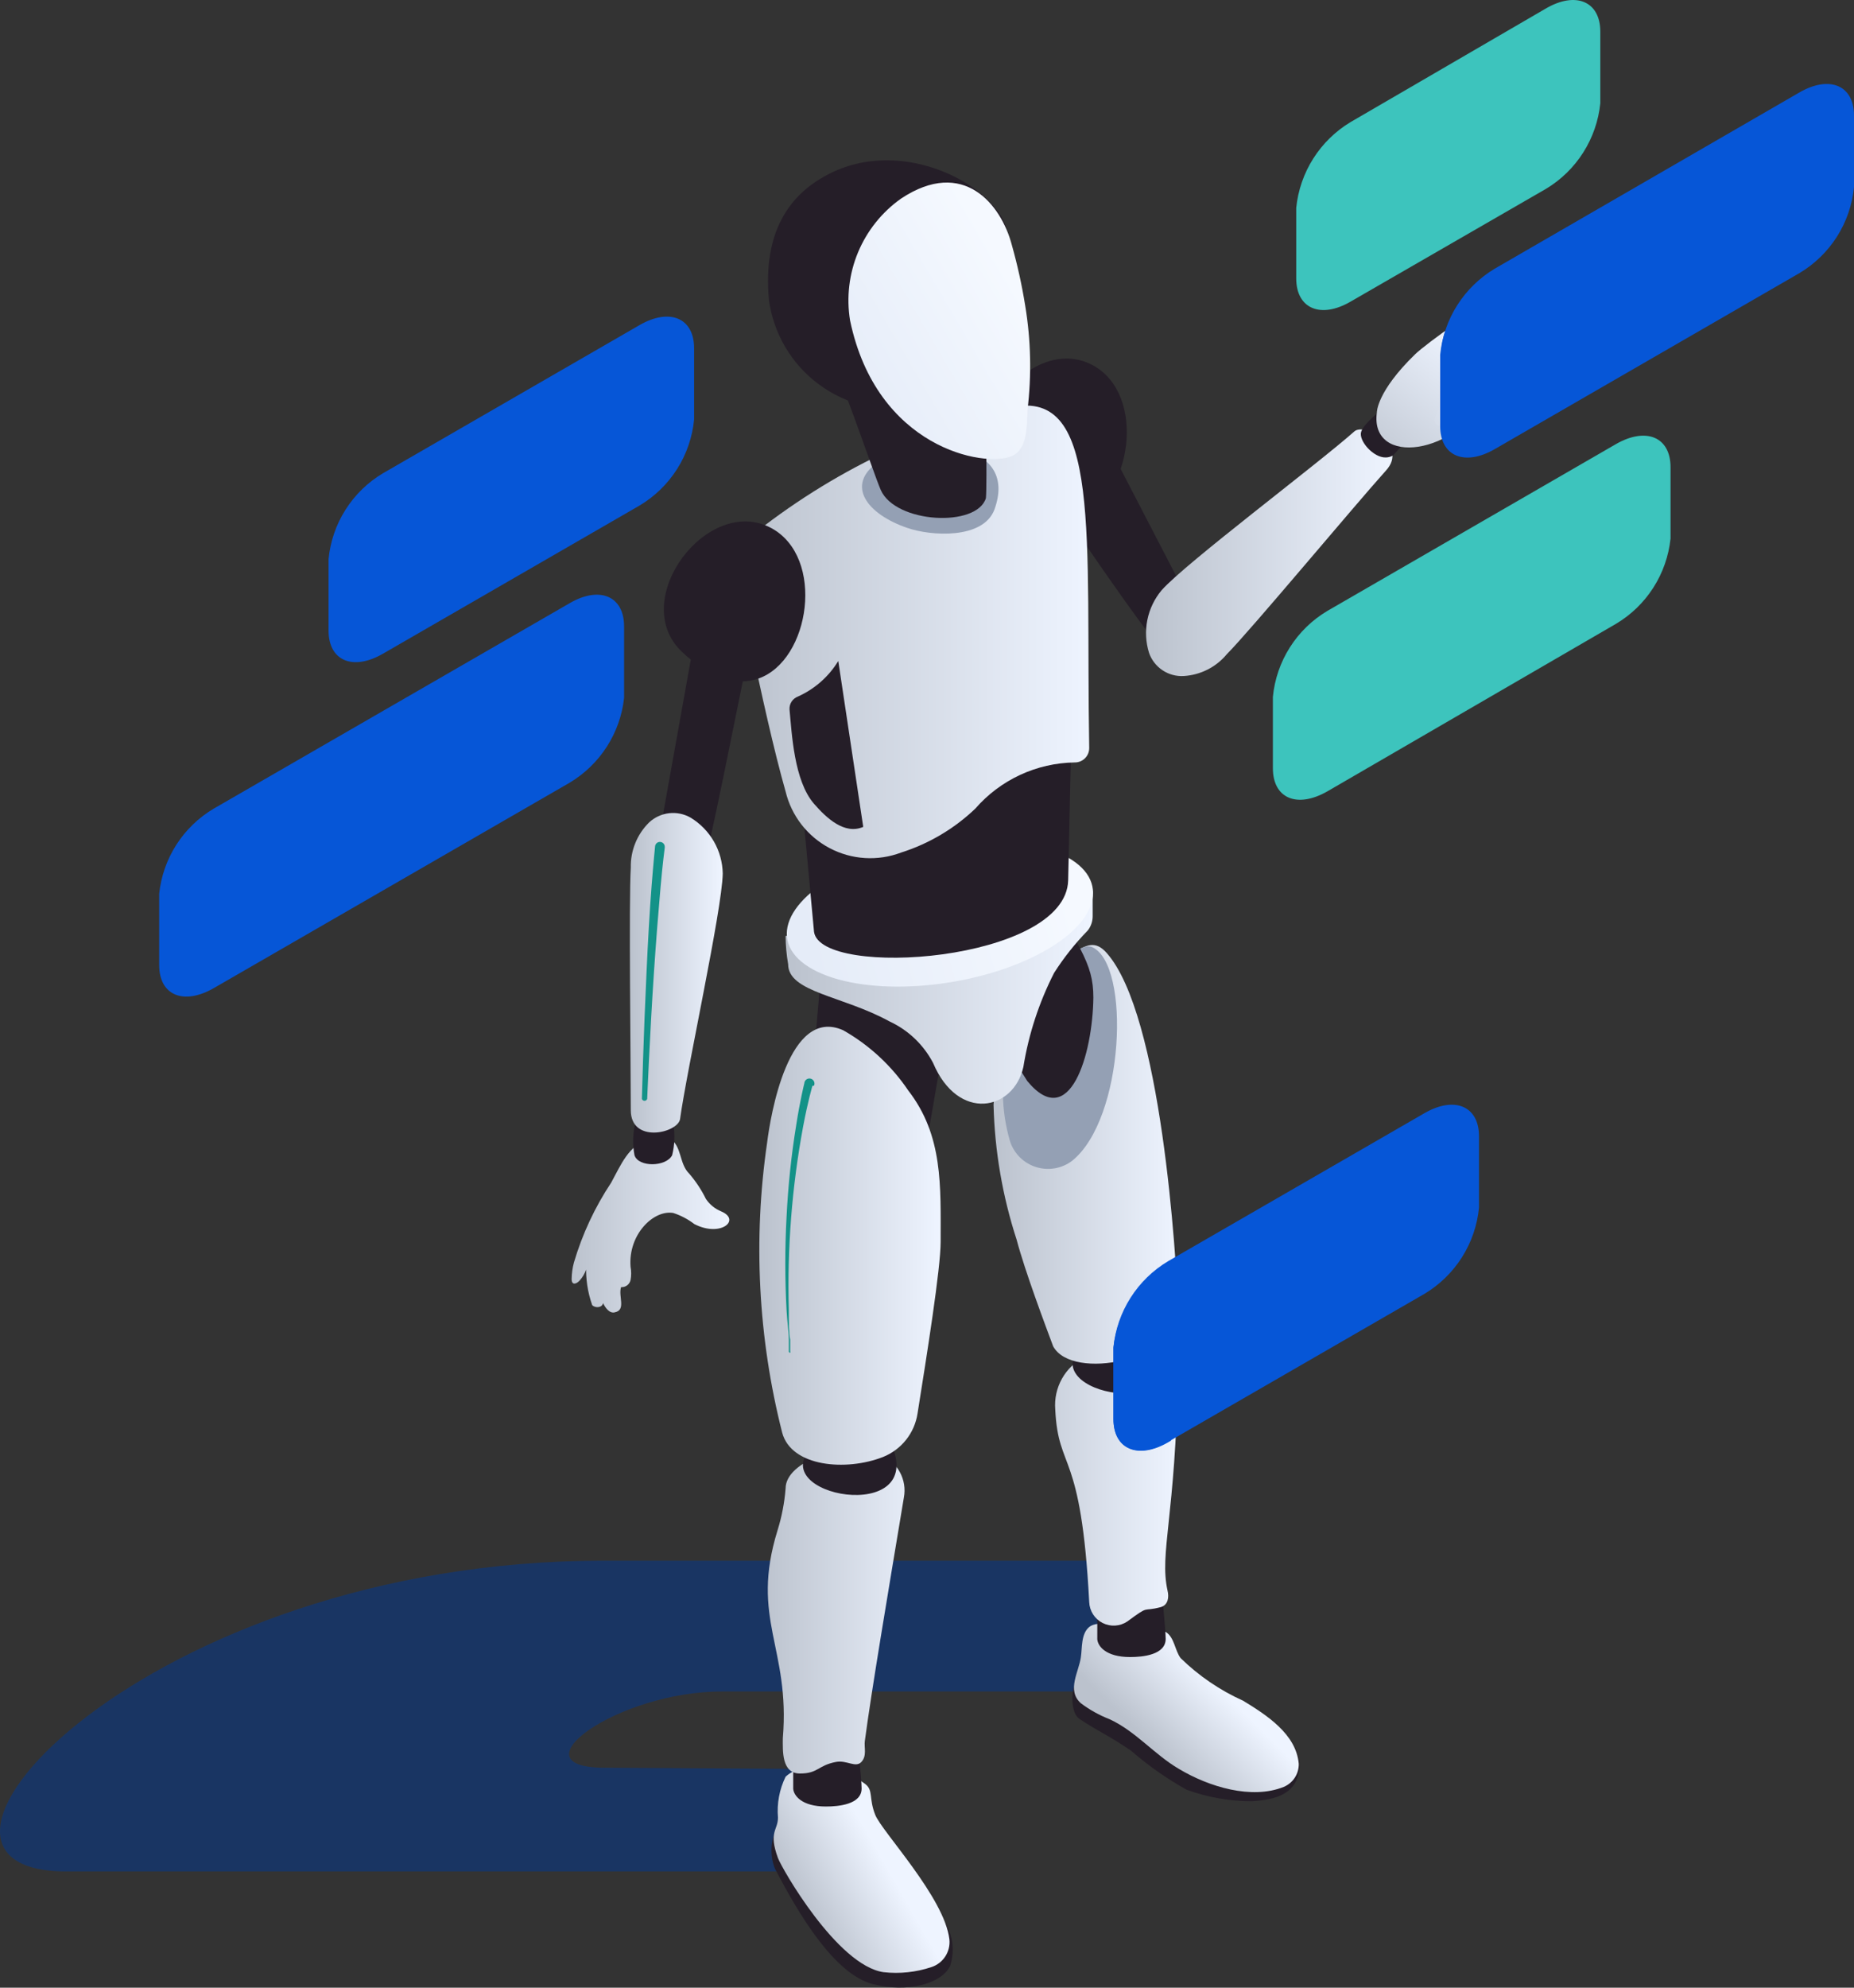 <svg width="112" height="120" viewBox="0 0 112 120" fill="none" xmlns="http://www.w3.org/2000/svg">
<rect x="0" y="0" width="112" height="120" fill="#333333" stroke="none"/>
<g id="7 2" clip-path="url(#clip0_123_7028)">
<g id="Group">
<g id="&#208;&#161;&#208;&#187;&#208;&#190;&#208;&#185; 2">
<g id="0">
<g id="7">
<g id="Vector" style="mix-blend-mode:multiply" opacity="0.5">
<path d="M36.528 106.721C30.945 106.721 37.296 102.118 43.605 102.118H69.051L68.674 94.223H36.417C8.794 94.223 -8.193 112.984 4.02 112.984H51.226L48.351 106.79L36.528 106.721Z" fill="#003893"/>
</g>
<path id="Vector_2" d="M97.623 37.661L80.189 47.774C78.361 48.82 76.895 48.206 76.895 46.379V42.069C76.998 41.006 77.349 39.983 77.922 39.081C78.494 38.179 79.271 37.425 80.189 36.88L97.623 26.809C99.452 25.763 100.917 26.391 100.917 28.204V32.514C100.806 33.569 100.451 34.583 99.879 35.477C99.307 36.37 98.535 37.118 97.623 37.661Z" fill="#3DC4BD"/>
<path id="Vector_3" d="M38.636 30.52L23.143 39.461C21.314 40.521 19.848 39.893 19.848 38.066V33.756C19.951 32.693 20.302 31.669 20.875 30.768C21.447 29.866 22.224 29.112 23.143 28.567L38.636 19.626C40.451 18.579 41.93 19.193 41.93 21.02V25.331C41.827 26.393 41.475 27.416 40.902 28.318C40.33 29.219 39.554 29.973 38.636 30.52Z" fill="#0656D7"/>
<path id="Vector_4" d="M34.407 47.257L12.911 59.657C11.083 60.703 9.617 60.09 9.617 58.263V53.952C9.728 52.899 10.084 51.887 10.655 50.996C11.227 50.105 12 49.359 12.911 48.819L34.407 36.419C36.221 35.359 37.701 35.987 37.701 37.814V42.138C37.585 43.188 37.227 44.196 36.656 45.084C36.084 45.972 35.314 46.716 34.407 47.257Z" fill="#0656D7"/>
<path id="Vector_5" d="M93.38 11.409L81.599 18.203C79.785 19.263 78.305 18.635 78.305 16.808V12.553C78.411 11.492 78.764 10.469 79.336 9.568C79.908 8.667 80.683 7.912 81.599 7.364L93.38 0.516C95.194 -0.544 96.674 0.083 96.674 1.911V6.235C96.566 7.294 96.212 8.314 95.64 9.212C95.069 10.111 94.294 10.863 93.38 11.409Z" fill="#3DC4BD"/>
<path id="Vector_6" d="M46.816 110.612C46.531 111.319 46.531 112.109 46.816 112.816C48.309 115.689 50.459 119.218 52.748 119.79C54.786 120.306 56.865 119.79 57.396 118.688C57.549 118.223 57.59 117.728 57.518 117.244C57.445 116.759 57.26 116.299 56.977 115.899C56.377 115.229 54.688 114.797 53.613 113.513C52.292 112.316 50.835 111.276 49.272 110.417C48.874 110.264 48.447 110.203 48.022 110.237C47.597 110.27 47.185 110.399 46.816 110.612Z" fill="#251E28"/>
<path id="Vector_7" d="M46.997 112.174C46.411 110.584 46.997 110.5 46.997 109.733C46.924 108.884 47.083 108.03 47.458 107.264C47.613 107.118 47.792 107 47.988 106.916C48.572 106.695 49.206 106.646 49.816 106.776C50.702 106.844 51.55 107.163 52.259 107.697C52.776 108.087 52.469 108.548 52.873 109.566C53.278 110.584 57.061 114.56 57.354 117.084C57.391 117.446 57.303 117.809 57.105 118.113C56.907 118.418 56.611 118.645 56.265 118.758C55.336 119.068 54.35 119.173 53.376 119.065C50.57 118.66 47.206 112.76 46.997 112.174Z" fill="url(#paint0_linear_123_7028)"/>
<path id="Vector_8" d="M65.994 25.023L72.122 36.838C72.016 37.386 71.7 37.87 71.24 38.186C70.78 38.502 70.214 38.624 69.665 38.526C69.47 38.526 64.835 31.9 63.3 29.445C62.672 28.427 65.994 25.023 65.994 25.023Z" fill="#251E28"/>
<path id="Vector_9" d="M65.226 31.133C68.367 30.045 69.302 23.796 65.994 22.038C62.169 20.016 57.368 26.348 60.564 29.473C61.319 30.217 62.23 30.784 63.23 31.133C63.877 31.357 64.58 31.357 65.226 31.133Z" fill="#251E28"/>
<path id="Vector_10" d="M64.891 101.824C64.752 102.131 64.654 103.4 65.212 103.777C66.413 104.572 66.999 104.781 68.339 105.702C69.367 106.596 70.485 107.382 71.675 108.045C72.936 108.506 74.268 108.743 75.611 108.743C77.119 108.659 78.403 108.282 78.501 106.664C78.508 106.329 78.44 105.995 78.303 105.689C78.165 105.382 77.961 105.111 77.705 104.893C76.923 104.321 73.825 104.112 72.219 103.303C70.614 102.494 68.8 101.671 67.166 100.764C66.427 100.429 64.933 101.643 64.891 101.824Z" fill="#251E28"/>
<path id="Vector_11" d="M65.296 102.828C64.417 102.047 65.184 100.917 65.296 100.039C65.38 99.495 65.296 98.644 65.799 98.225C66.301 97.807 67.725 98.128 68.451 98.225C69.125 98.198 69.798 98.302 70.433 98.532C70.949 98.853 70.977 99.662 71.326 100.108C72.422 101.178 73.698 102.047 75.095 102.675C76.49 103.526 78.305 104.683 78.459 106.483C78.465 106.779 78.382 107.071 78.22 107.32C78.058 107.569 77.825 107.763 77.551 107.878C75.611 108.659 73.029 107.878 71.214 106.79C69.735 105.925 68.604 104.516 67.027 103.791C66.409 103.551 65.826 103.227 65.296 102.828Z" fill="url(#paint1_linear_123_7028)"/>
<path id="Vector_12" d="M70.153 95.241C70.153 95.98 70.419 98.379 70.419 98.937C70.419 99.914 69.023 100.039 68.269 100.039C66.79 100.039 66.315 99.37 66.287 98.965C66.287 98.84 66.287 96.175 66.287 96.008C66.469 94.697 67.362 95.241 68.702 95.241H70.153Z" fill="#251E28"/>
<path id="Vector_13" d="M69.958 81.293C68.449 81.055 66.903 81.273 65.519 81.92C64.944 82.213 64.468 82.671 64.152 83.235C63.837 83.798 63.696 84.443 63.747 85.087C63.928 88.894 65.31 87.388 65.799 96.72C65.809 96.983 65.889 97.238 66.031 97.46C66.172 97.682 66.371 97.862 66.606 97.981C66.841 98.101 67.103 98.156 67.366 98.14C67.629 98.124 67.883 98.038 68.102 97.891C69.498 96.859 68.953 97.333 70.112 97.027C70.572 96.901 70.628 96.427 70.53 96.022C70.028 93.763 71.019 91.531 71.159 82.911C71.182 82.543 71.074 82.178 70.854 81.882C70.634 81.586 70.317 81.377 69.958 81.293Z" fill="url(#paint2_linear_123_7028)"/>
<path id="Vector_14" d="M70.112 80.999C69.609 79.869 67.767 80.915 66.58 80.901C66.092 80.901 65.799 80.79 65.408 81.153C62.253 84.193 72.387 86.007 70.112 80.999Z" fill="#251E28"/>
<path id="Vector_15" d="M71.186 79.256C71.061 75.796 70.154 61.248 66.859 57.538C66.175 56.756 65.617 57.035 64.85 57.538C63.646 58.338 62.65 59.414 61.946 60.676C60.807 62.49 60.144 64.563 60.02 66.702C60.088 69.47 60.558 72.214 61.416 74.848C61.918 76.745 63.147 80.009 63.621 81.278C64.78 83.412 71.186 82.073 71.186 79.256Z" fill="url(#paint3_linear_123_7028)"/>
<path id="Vector_16" d="M65.994 57.189C64.598 56.547 61.43 61.792 60.941 63.201C60.44 65.083 60.468 67.067 61.025 68.934C61.148 69.293 61.354 69.619 61.626 69.885C61.899 70.15 62.23 70.347 62.594 70.46C62.957 70.572 63.342 70.598 63.717 70.534C64.092 70.47 64.447 70.318 64.752 70.091C67.934 67.567 68.311 58.263 65.994 57.189Z" fill="#94A0B4"/>
<path id="Vector_17" d="M58.708 59.979L62.058 65.265C64.626 68.376 66.008 63.647 66.05 60.23C66.05 58.109 65.254 57.217 61.946 51.707C60.495 52.656 58.624 59.435 58.708 59.979Z" fill="#251E28"/>
<path id="Vector_18" d="M56.768 64.442L55.26 73.16C52.273 73.355 50.054 70.05 48.923 66.716L49.565 59.1C51.896 57.998 57.508 61.973 56.768 64.442Z" fill="#251E28"/>
<path id="Vector_19" d="M66.008 53.758L47.458 56.506C47.462 57.076 47.513 57.645 47.611 58.207C47.611 59.909 50.891 60.104 53.739 61.667C54.864 62.189 55.786 63.066 56.363 64.163C57.884 67.762 61.234 67.051 61.821 64.415C62.141 62.437 62.767 60.522 63.677 58.737C64.266 57.814 64.949 56.954 65.715 56.171C65.907 55.924 66.01 55.619 66.008 55.306V53.758Z" fill="url(#paint4_linear_123_7028)"/>
<path id="Vector_20" d="M64.207 51.609C61.123 50.144 55.316 50.521 51.24 52.474C47.164 54.427 46.299 57.188 49.384 58.667C52.469 60.145 58.275 59.755 62.351 57.802C66.427 55.849 67.222 53.074 64.207 51.609Z" fill="url(#paint5_linear_123_7028)"/>
<path id="Vector_21" d="M64.752 42.934L64.528 53.144C64.403 58.068 49.565 59.1 49.175 56.255L48.309 46.895L64.752 42.934Z" fill="#251E28"/>
<path id="Vector_22" d="M47.458 47.787C47.633 48.512 47.961 49.192 48.419 49.781C48.877 50.369 49.456 50.854 50.116 51.202C50.776 51.551 51.502 51.755 52.247 51.801C52.992 51.847 53.739 51.734 54.437 51.47C56.113 50.939 57.645 50.032 58.917 48.819C59.665 47.959 60.586 47.266 61.62 46.785C62.655 46.304 63.779 46.047 64.919 46.03C65.035 46.032 65.15 46.01 65.258 45.967C65.365 45.923 65.463 45.859 65.545 45.777C65.627 45.695 65.692 45.597 65.736 45.489C65.779 45.382 65.8 45.267 65.799 45.151C65.575 32.346 66.58 23.405 61.081 24.591C54.902 26.13 49.168 29.086 44.331 33.225C44.261 33.476 46.062 42.877 47.458 47.787Z" fill="url(#paint6_linear_123_7028)"/>
<path id="Vector_23" d="M51.785 104.279C51.785 105.004 52.05 107.418 52.05 107.975C52.05 108.938 50.654 109.063 49.9 109.063C48.421 109.063 47.946 108.394 47.918 107.989C47.918 107.864 47.918 105.2 47.918 105.032C48.1 103.721 48.993 104.279 50.347 104.279H51.785Z" fill="#251E28"/>
<path id="Vector_24" d="M52.245 105.103C52.65 102.048 53.641 96.19 54.604 90.401C54.701 89.88 54.615 89.341 54.361 88.876C54.107 88.411 53.7 88.048 53.208 87.848C51.003 86.97 47.458 88.211 47.458 89.857C47.391 90.719 47.227 91.57 46.969 92.396C45.308 97.766 47.751 99.468 47.29 104.949C47.29 105.689 47.206 107.07 48.323 107.07C49.44 107.07 49.398 106.581 50.501 106.372C51.157 106.247 51.687 106.749 52.036 106.372C52.385 105.996 52.189 105.493 52.245 105.103Z" fill="url(#paint7_linear_123_7028)"/>
<path id="Vector_25" d="M53.822 87.123C53.306 85.993 51.478 87.053 50.291 87.025C49.789 87.025 49.495 86.913 49.119 87.29C45.964 90.317 56.098 92.144 53.822 87.123Z" fill="#251E28"/>
<path id="Vector_26" d="M47.248 86.481C47.793 88.559 51.115 88.838 53.348 87.959C53.893 87.74 54.371 87.383 54.736 86.924C55.101 86.464 55.339 85.917 55.428 85.337C56 81.752 56.824 76.577 56.824 74.973C56.824 71.597 56.977 68.557 54.869 65.837C53.856 64.335 52.509 63.089 50.933 62.196C47.625 60.731 46.536 67.399 46.341 68.989C45.49 74.822 45.798 80.766 47.248 86.481Z" fill="url(#paint8_linear_123_7028)"/>
<path id="Vector_27" d="M53.962 27.409C53.642 27.545 53.334 27.708 53.041 27.897C51.045 29.292 52.385 31.049 54.814 31.872C56.209 32.361 59.392 32.584 60.076 30.756C61.486 26.837 56.363 26.39 53.962 27.409Z" fill="#94A0B4"/>
<path id="Vector_28" d="M59.531 23.489L49.761 20.866C50.389 21.438 52.72 28.468 53.208 29.584C54.102 31.607 59.015 31.858 59.559 30.072C59.643 29.138 59.531 23.489 59.531 23.489Z" fill="#251E28"/>
<path id="Vector_29" d="M60.871 14.06C60.341 11.27 54.548 8.09 49.942 10.573C47.737 11.745 46.062 13.948 46.453 18.133C46.593 19.133 46.93 20.095 47.445 20.964C47.959 21.833 48.642 22.591 49.452 23.194C50.262 23.797 51.184 24.234 52.164 24.479C53.145 24.723 54.164 24.771 55.163 24.619C57.203 23.809 58.893 22.307 59.937 20.376C60.981 18.446 61.312 16.21 60.871 14.06Z" fill="#251E28"/>
<path id="Vector_30" d="M61.123 14.785C60.481 12.344 58.205 9.484 54.423 11.995C53.275 12.811 52.378 13.932 51.835 15.232C51.293 16.531 51.125 17.956 51.352 19.346C52.957 27.032 59.448 28.259 61.123 27.534C62.072 27.129 62.03 25.748 62.072 24.744C62.324 22.651 62.277 20.533 61.932 18.453C61.734 17.216 61.463 15.991 61.123 14.785Z" fill="url(#paint9_linear_123_7028)"/>
<path id="Vector_31" d="M69.414 39.418C69.564 39.846 69.85 40.214 70.228 40.465C70.605 40.717 71.054 40.839 71.507 40.813C72.01 40.783 72.501 40.65 72.951 40.422C73.4 40.194 73.797 39.876 74.118 39.488C75.513 38.093 81.837 30.505 83.721 28.413C85.117 26.906 82.423 25.511 81.823 26.041C79.519 28.078 71.647 33.978 70.181 35.624C69.745 36.141 69.446 36.76 69.312 37.423C69.178 38.086 69.213 38.772 69.414 39.418Z" fill="url(#paint10_linear_123_7028)"/>
<path id="Vector_32" d="M84.153 27.492C84.768 26.853 85.302 26.141 85.745 25.372C86.052 24.661 84.265 24.368 83.539 24.675C83.539 24.675 82.395 25.54 82.227 26.07C82.06 26.6 82.967 27.646 83.721 27.618C83.874 27.616 84.023 27.573 84.153 27.492Z" fill="#251E28"/>
<path id="Vector_33" d="M49.077 65.558C49.077 65.558 48.798 66.507 48.519 67.999C47.84 71.646 47.55 75.353 47.653 79.061C47.653 79.814 47.653 80.456 47.737 80.888V81.585C47.744 81.598 47.748 81.613 47.748 81.627C47.748 81.642 47.744 81.656 47.737 81.669C47.717 81.669 47.697 81.662 47.682 81.65C47.667 81.637 47.656 81.619 47.653 81.599C47.653 81.599 47.653 81.348 47.653 80.902C47.653 80.456 47.555 79.828 47.514 79.075C47.415 77.216 47.415 75.354 47.514 73.495C47.604 71.626 47.8 69.763 48.1 67.916C48.337 66.395 48.588 65.405 48.588 65.405C48.59 65.36 48.602 65.315 48.623 65.275C48.644 65.235 48.673 65.2 48.71 65.173C48.746 65.145 48.788 65.126 48.832 65.117C48.876 65.108 48.922 65.108 48.966 65.119C49.01 65.129 49.052 65.149 49.087 65.178C49.122 65.206 49.151 65.242 49.171 65.282C49.191 65.323 49.202 65.368 49.202 65.413C49.203 65.458 49.193 65.503 49.175 65.544L49.077 65.558Z" fill="#139288"/>
<path id="Vector_34" d="M43.563 73.132C43.188 72.978 42.867 72.716 42.642 72.379C42.373 71.832 42.035 71.321 41.637 70.858C41.009 70.245 41.218 69.212 40.451 68.71C40.261 68.619 40.054 68.571 39.843 68.571C39.633 68.571 39.426 68.619 39.236 68.71C37.938 69.198 37.533 70.286 36.919 71.402C35.934 72.885 35.176 74.507 34.672 76.215C34.584 76.542 34.537 76.88 34.532 77.219C34.532 77.595 34.798 77.54 35.007 77.317C35.189 77.12 35.327 76.887 35.412 76.633C35.424 76.545 35.424 76.456 35.412 76.368C35.376 77.193 35.499 78.017 35.775 78.795C35.97 78.99 36.389 78.948 36.431 78.669C36.57 78.962 36.822 79.311 37.143 79.227C37.84 79.088 37.338 78.251 37.519 77.707C37.651 77.716 37.782 77.678 37.887 77.598C37.992 77.519 38.065 77.404 38.092 77.275C38.141 77.012 38.141 76.742 38.092 76.48C37.938 74.527 39.487 73.02 40.674 73.23C41.132 73.379 41.562 73.606 41.944 73.899C43.535 74.722 44.792 73.648 43.563 73.132Z" fill="url(#paint11_linear_123_7028)"/>
<path id="Vector_35" d="M38.329 68.013C38.224 68.585 38.224 69.171 38.329 69.743C38.566 70.482 40.241 70.454 40.604 69.743C40.76 69.118 40.784 68.467 40.674 67.832C40.409 67.218 39.097 67.12 38.538 67.623C38.433 67.73 38.36 67.866 38.329 68.013Z" fill="#251E28"/>
<path id="Vector_36" d="M42.098 37.773L39.739 50.926C39.88 51.164 40.066 51.372 40.288 51.538C40.51 51.705 40.762 51.825 41.03 51.894C41.298 51.963 41.578 51.978 41.852 51.939C42.126 51.899 42.39 51.806 42.628 51.665C42.796 51.554 44.498 42.934 45.085 40.088L42.098 37.773Z" fill="#251E28"/>
<path id="Vector_37" d="M41.721 49.364C41.326 49.137 40.869 49.043 40.416 49.095C39.964 49.148 39.54 49.345 39.208 49.657C38.849 50.011 38.566 50.436 38.377 50.903C38.187 51.371 38.095 51.872 38.106 52.377C37.98 54.386 38.106 64.219 38.106 67.023C38.106 69.046 40.897 68.418 41.079 67.581C41.498 64.54 43.619 54.943 43.661 52.739C43.649 52.059 43.465 51.392 43.126 50.802C42.786 50.212 42.303 49.717 41.721 49.364Z" fill="url(#paint12_linear_123_7028)"/>
<path id="Vector_38" d="M45.811 40.967C48.951 39.879 49.872 33.63 46.578 31.872C42.754 29.85 37.952 36.182 41.149 39.307C41.901 40.047 42.806 40.614 43.801 40.967C44.452 41.191 45.159 41.191 45.811 40.967Z" fill="#251E28"/>
<path id="Vector_39" d="M40.157 51.177C40.157 51.177 40.032 52.111 39.906 53.534C39.781 54.957 39.627 56.84 39.502 58.737C39.25 62.531 39.097 66.339 39.097 66.339C39.086 66.374 39.065 66.404 39.036 66.425C39.007 66.447 38.972 66.459 38.936 66.459C38.9 66.459 38.865 66.447 38.836 66.425C38.807 66.404 38.786 66.374 38.776 66.339C38.776 66.339 38.873 62.531 39.055 58.723C39.139 56.826 39.25 54.929 39.362 53.492C39.474 52.056 39.571 51.121 39.571 51.121C39.571 51.043 39.602 50.969 39.657 50.914C39.712 50.859 39.787 50.828 39.864 50.828C39.942 50.828 40.017 50.859 40.072 50.914C40.127 50.969 40.157 51.043 40.157 51.121V51.177Z" fill="#139288"/>
<path id="Vector_40" d="M49.175 48.526C49.928 49.391 51.017 50.41 52.148 49.921L50.64 39.906C50.062 40.853 49.21 41.602 48.197 42.054C48.041 42.114 47.908 42.222 47.817 42.362C47.727 42.503 47.684 42.669 47.695 42.836C47.834 44.258 47.96 47.132 49.175 48.526Z" fill="#251E28"/>
<path id="Vector_41" d="M88.104 21.523C88.518 20.837 89.02 20.209 89.597 19.654C90.03 19.207 90.616 18.608 90.211 18.342C89.807 18.077 86.108 20.783 85.493 21.383C83.149 23.657 83.177 24.898 83.177 24.898C82.73 28.176 88.006 27.562 90.058 23.643C90.211 23.336 90.602 23.141 90.56 22.806C90.435 21.774 88.118 22.597 88.104 21.523Z" fill="url(#paint13_linear_123_7028)"/>
<path id="Vector_42" d="M86.987 24.591C86.15 25.805 87.113 26.056 87.88 25.247C87.978 25.328 88.102 25.373 88.229 25.373C88.357 25.373 88.48 25.328 88.578 25.247C88.802 25.017 89.007 24.769 89.192 24.507C89.081 25.135 89.807 24.828 90.058 24.507C90.432 24.02 90.629 23.42 90.616 22.806C90.609 22.643 90.54 22.488 90.424 22.375C90.307 22.261 90.151 22.195 89.988 22.192C89.988 22.192 89.988 22.192 89.904 22.122C89.89 21.974 89.82 21.837 89.709 21.739C89.597 21.64 89.453 21.588 89.304 21.592C89.311 21.481 89.284 21.37 89.229 21.274C89.173 21.178 89.091 21.099 88.992 21.049C88.892 20.999 88.781 20.979 88.67 20.991C88.559 21.003 88.455 21.047 88.369 21.118C88.048 21.327 88.076 21.718 88.062 22.052C88.001 22.996 87.622 23.89 86.987 24.591Z" fill="url(#paint14_linear_123_7028)"/>
<path id="Vector_43" d="M108.706 16.487L90.295 27.116C88.481 28.162 87.001 27.548 87.001 25.721V21.41C87.107 20.349 87.46 19.326 88.032 18.425C88.604 17.524 89.379 16.77 90.295 16.222L108.706 5.579C110.52 4.533 112 5.146 112 6.974V11.298C111.897 12.36 111.544 13.383 110.972 14.285C110.4 15.186 109.624 15.94 108.706 16.487Z" fill="#0656D7"/>
<g id="Vector_44" style="mix-blend-mode:screen">
<path d="M89.988 22.192C89.988 22.192 89.988 22.192 89.904 22.122C89.89 21.974 89.82 21.837 89.709 21.739C89.597 21.64 89.453 21.588 89.304 21.592C89.311 21.481 89.284 21.371 89.229 21.274C89.173 21.178 89.091 21.1 88.992 21.049C88.892 20.999 88.781 20.979 88.67 20.991C88.559 21.003 88.455 21.047 88.369 21.118L88.257 21.23C88.69 20.676 89.156 20.15 89.653 19.653C90.086 19.207 90.672 18.607 90.267 18.342C89.862 18.077 88.55 19.109 87.308 20.002C87.149 20.45 87.064 20.921 87.057 21.397V25.707C87.059 25.968 87.101 26.226 87.182 26.474C87.993 26.079 88.711 25.518 89.29 24.828C89.458 25.009 89.918 24.828 90.114 24.493C90.488 24.006 90.684 23.406 90.672 22.792C90.667 22.707 90.645 22.625 90.607 22.549C90.57 22.473 90.518 22.406 90.455 22.35C90.391 22.294 90.317 22.252 90.237 22.224C90.157 22.197 90.072 22.186 89.988 22.192Z" fill="#0656D7"/>
</g>
<path id="Vector_45" d="M86.052 78.112L70.558 87.053C68.744 88.113 67.264 87.485 67.264 85.658V81.334C67.37 80.272 67.723 79.249 68.295 78.349C68.867 77.447 69.642 76.693 70.558 76.145L86.052 67.204C87.866 66.158 89.346 66.771 89.346 68.599V72.909C89.242 73.973 88.891 74.998 88.318 75.902C87.746 76.805 86.97 77.562 86.052 78.112Z" fill="#0656D7"/>
<g id="Vector_46" style="mix-blend-mode:screen">
<path d="M67.264 81.362V85.686C67.264 87.499 68.744 88.126 70.558 87.08L70.726 86.983C70.726 86.006 70.81 84.918 70.838 83.705C70.832 83.416 70.749 83.134 70.597 82.888C70.445 82.643 70.229 82.443 69.972 82.31C69.972 82.184 69.874 82.059 69.819 81.933C70.115 81.732 70.362 81.465 70.539 81.153C70.716 80.841 70.818 80.492 70.838 80.134C70.838 79.325 70.726 77.916 70.6 76.186C69.68 76.731 68.9 77.482 68.32 78.38C67.741 79.278 67.38 80.299 67.264 81.362Z" fill="#0656D7"/>
</g>
</g>
</g>
</g>
</g>
</g>
<defs>
<linearGradient id="paint0_linear_123_7028" x1="48.407" y1="114.992" x2="53.291" y2="112.199" gradientUnits="userSpaceOnUse">
<stop stop-color="#BBC2CD"/>
<stop offset="1" stop-color="#EEF4FF"/>
</linearGradient>
<linearGradient id="paint1_linear_123_7028" x1="69.456" y1="105.339" x2="73.291" y2="101.501" gradientUnits="userSpaceOnUse">
<stop stop-color="#BBC2CD"/>
<stop offset="1" stop-color="#EEF4FF"/>
</linearGradient>
<linearGradient id="paint2_linear_123_7028" x1="59.978" y1="89.634" x2="71.159" y2="89.634" gradientUnits="userSpaceOnUse">
<stop stop-color="#BBC2CD"/>
<stop offset="1" stop-color="#EEF4FF"/>
</linearGradient>
<linearGradient id="paint3_linear_123_7028" x1="59.95" y1="69.687" x2="71.172" y2="69.687" gradientUnits="userSpaceOnUse">
<stop stop-color="#BBC2CD"/>
<stop offset="1" stop-color="#EEF4FF"/>
</linearGradient>
<linearGradient id="paint4_linear_123_7028" x1="47.499" y1="60.216" x2="66.008" y2="60.216" gradientUnits="userSpaceOnUse">
<stop stop-color="#BBC2CD"/>
<stop offset="1" stop-color="#EEF4FF"/>
</linearGradient>
<linearGradient id="paint5_linear_123_7028" x1="48.909" y1="57.342" x2="64.248" y2="53.026" gradientUnits="userSpaceOnUse">
<stop stop-color="#E5ECF8"/>
<stop offset="1" stop-color="#F5F9FF"/>
</linearGradient>
<linearGradient id="paint6_linear_123_7028" x1="44.303" y1="38.107" x2="65.799" y2="38.107" gradientUnits="userSpaceOnUse">
<stop stop-color="#BBC2CD"/>
<stop offset="1" stop-color="#EEF4FF"/>
</linearGradient>
<linearGradient id="paint7_linear_123_7028" x1="45.866" y1="97.333" x2="56.628" y2="97.333" gradientUnits="userSpaceOnUse">
<stop stop-color="#BBC2CD"/>
<stop offset="1" stop-color="#EEF4FF"/>
</linearGradient>
<linearGradient id="paint8_linear_123_7028" x1="45.866" y1="75.21" x2="56.782" y2="75.21" gradientUnits="userSpaceOnUse">
<stop stop-color="#BBC2CD"/>
<stop offset="1" stop-color="#EEF4FF"/>
</linearGradient>
<linearGradient id="paint9_linear_123_7028" x1="51.184" y1="23.67" x2="61.58" y2="17.582" gradientUnits="userSpaceOnUse">
<stop stop-color="#E5ECF8"/>
<stop offset="1" stop-color="#F5F9FF"/>
</linearGradient>
<linearGradient id="paint10_linear_123_7028" x1="69.232" y1="33.392" x2="84.098" y2="33.392" gradientUnits="userSpaceOnUse">
<stop stop-color="#BBC2CD"/>
<stop offset="1" stop-color="#EEF4FF"/>
</linearGradient>
<linearGradient id="paint11_linear_123_7028" x1="34.532" y1="73.885" x2="44.052" y2="73.885" gradientUnits="userSpaceOnUse">
<stop stop-color="#BBC2CD"/>
<stop offset="1" stop-color="#EEF4FF"/>
</linearGradient>
<linearGradient id="paint12_linear_123_7028" x1="38.05" y1="58.724" x2="43.605" y2="58.724" gradientUnits="userSpaceOnUse">
<stop stop-color="#BBC2CD"/>
<stop offset="1" stop-color="#EEF4FF"/>
</linearGradient>
<linearGradient id="paint13_linear_123_7028" x1="82.618" y1="29.013" x2="89.061" y2="20.877" gradientUnits="userSpaceOnUse">
<stop stop-color="#BBC2CD"/>
<stop offset="1" stop-color="#EEF4FF"/>
</linearGradient>
<linearGradient id="paint14_linear_123_7028" x1="81.158" y1="27.093" x2="90.277" y2="22.345" gradientUnits="userSpaceOnUse">
<stop stop-color="#BBC2CD"/>
<stop offset="1" stop-color="#EEF4FF"/>
</linearGradient>
<clipPath id="clip0_123_7028">
<rect width="112" height="120" fill="white"/>
</clipPath>
</defs>
</svg>
